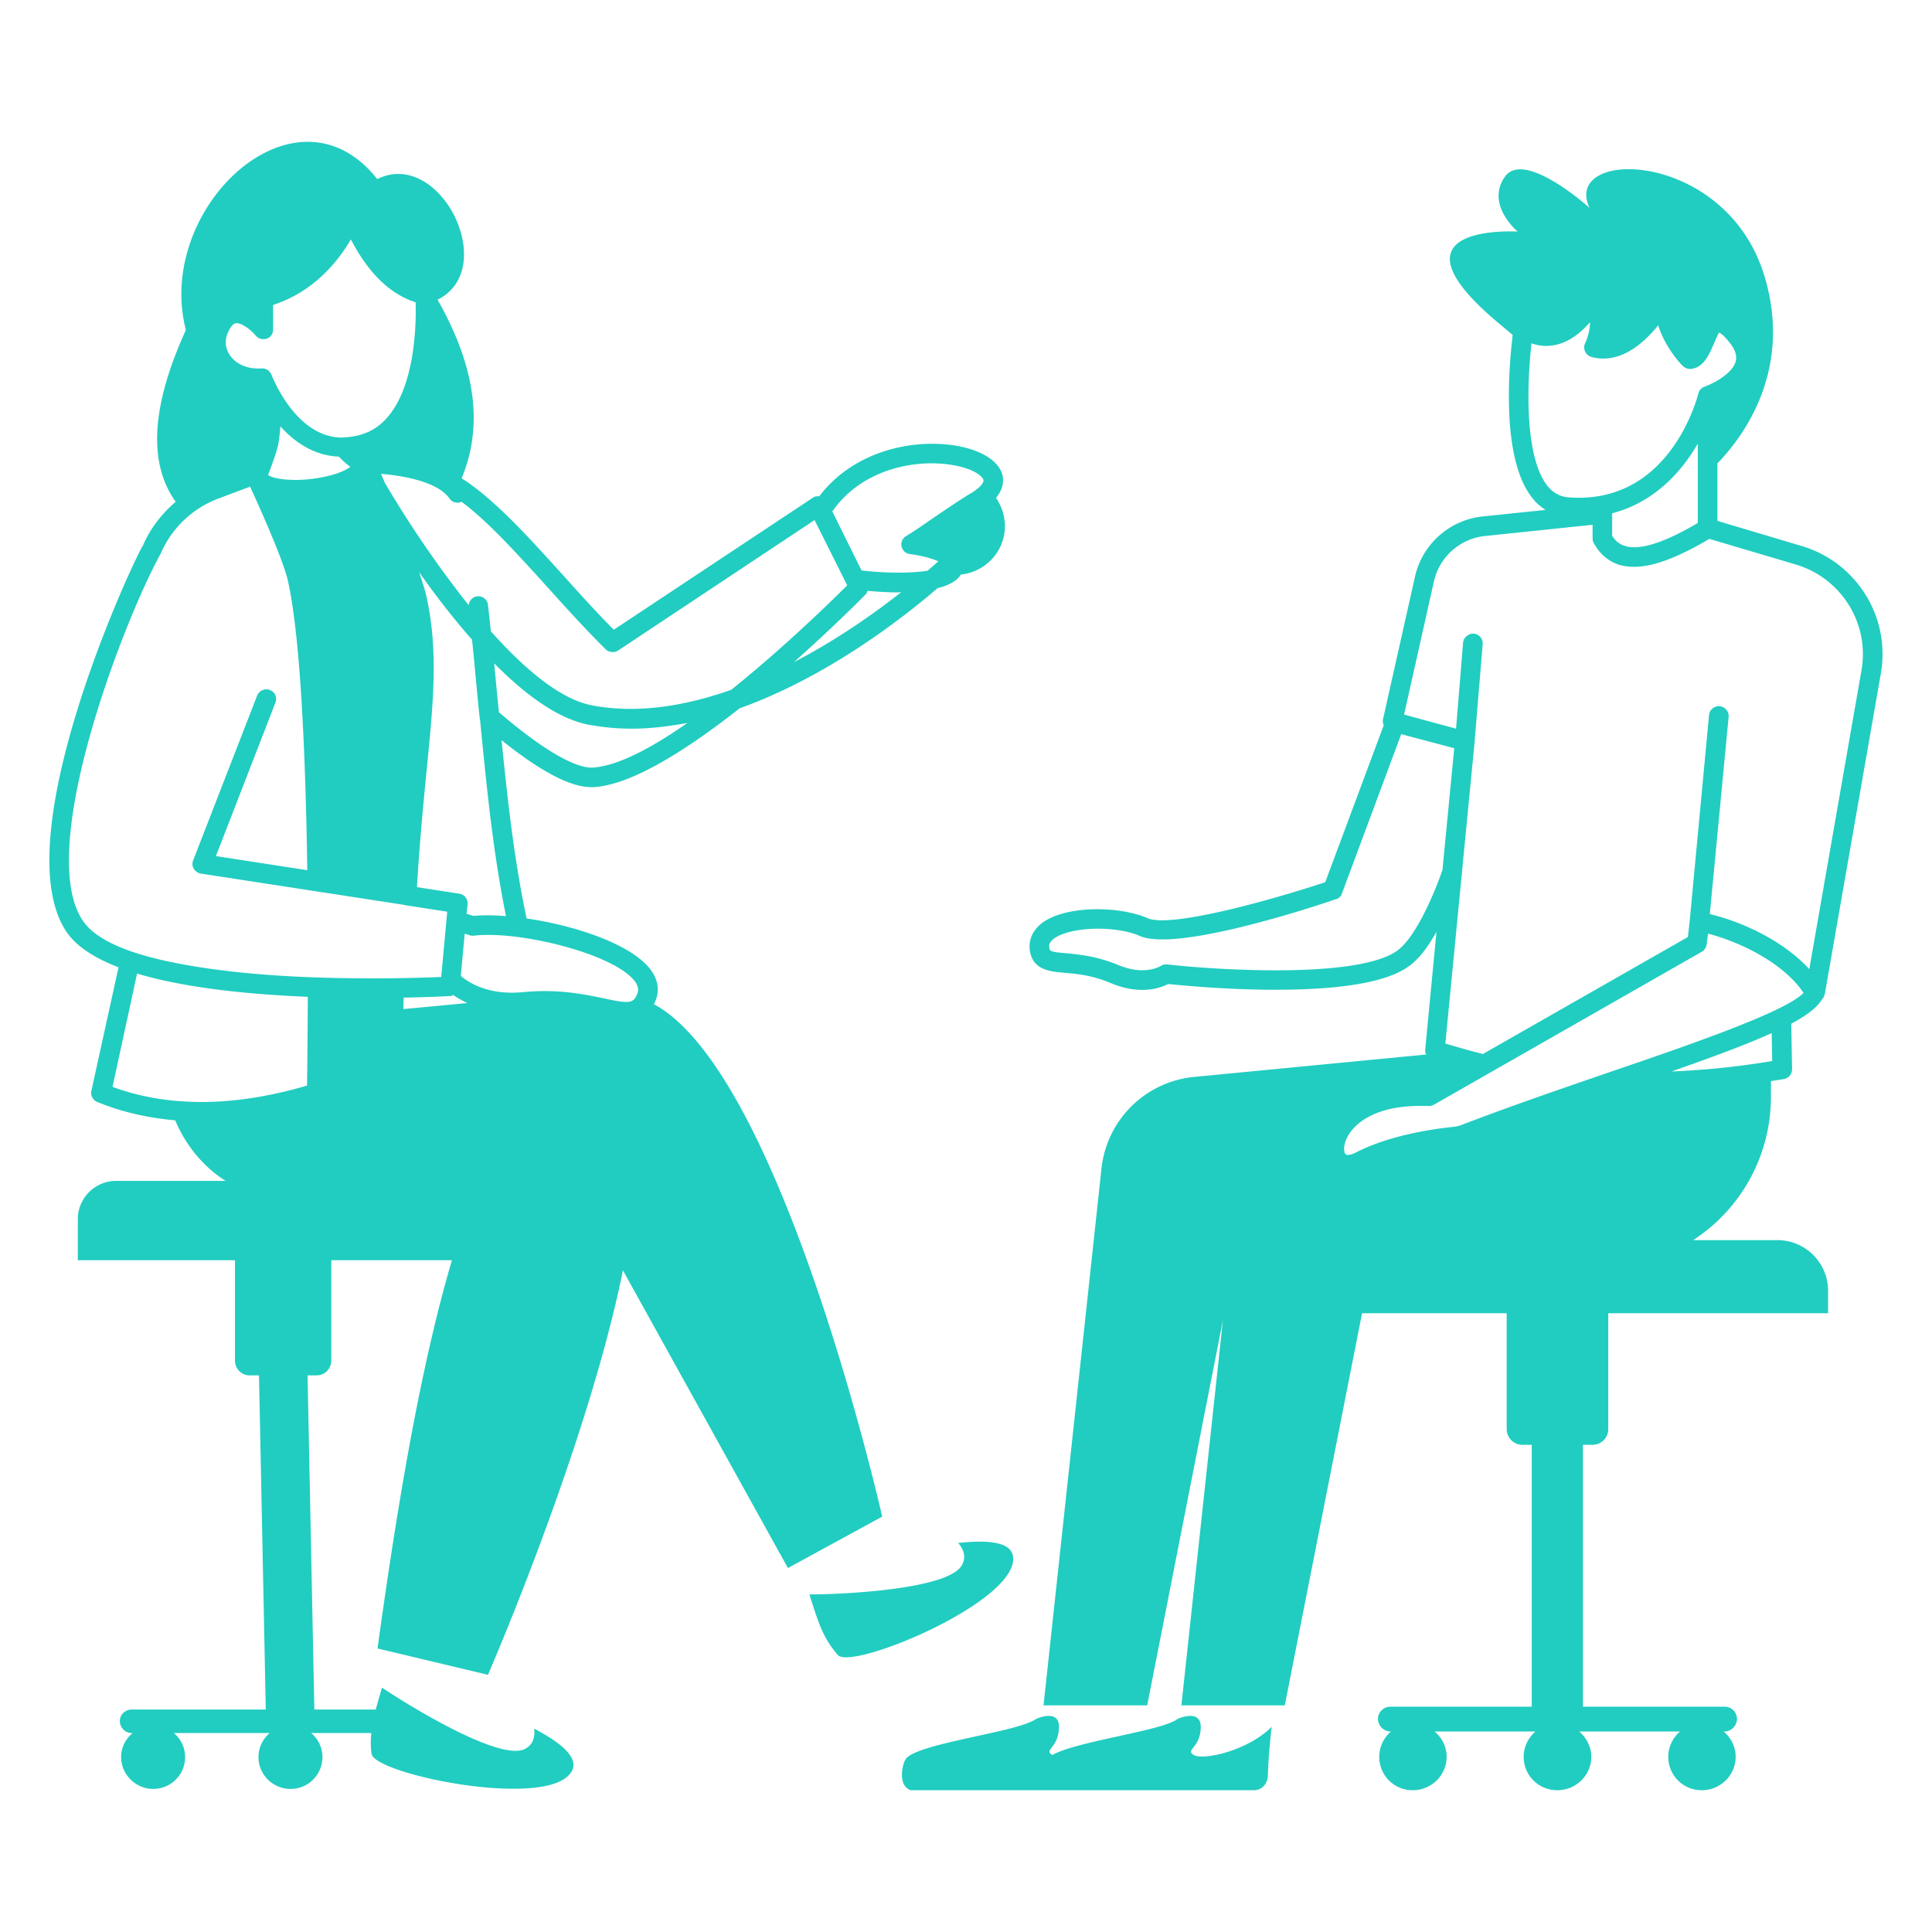 <?xml version="1.0" standalone="no"?>
<svg xmlns="http://www.w3.org/2000/svg" version="1.1" xmlns:xlink="http://www.w3.org/1999/xlink" width="512" height="512" x="0" y="0" viewBox="0 0 74 74" style="enable-background:new 0 0 512 512" xml:space="preserve" class=""><g><path d="M38.15 19.07c.26-.31.29-.6.26-.81-.1-.55-.72-.98-1.69-1.17-1.69-.32-4.01.16-5.34 1.92-.08-.01-.17 0-.24.05l-7.63 5.06c-.67-.67-1.34-1.42-1.99-2.14-1.34-1.48-2.62-2.89-3.84-3.66.87-2.07.49-4.36-.92-6.84 2.4-1.2.09-5.82-2.31-4.62-3.13-3.97-8.54 1.12-7.33 5.78-1.33 2.92-1.45 5.1-.39 6.58-.54.46-.99 1.04-1.27 1.71h-.01C4.66 22.4.17 32.47 2.61 35.78c.39.52 1.07.94 1.93 1.27L3.5 41.78c-.04.18.06.36.23.43.93.38 1.93.61 2.98.7.41.97 1.08 1.78 1.93 2.32H4.45c-.81 0-1.47.66-1.47 1.47v1.57H9v3.84c0 .32.25.57.56.57h.36l.26 12.8H5.04c-.24 0-.45.19-.45.44s.21.46.45.46h.04c-.27.22-.44.55-.44.92 0 .67.56 1.22 1.23 1.22.68 0 1.22-.55 1.22-1.22 0-.37-.17-.7-.43-.92h3.67c-.26.22-.43.55-.43.92 0 .67.55 1.22 1.23 1.22s1.22-.55 1.22-1.22c0-.37-.17-.7-.43-.92h2.3c-.02.24-.03.5.01.79.09.76 6.28 2.06 7.53.85.61-.59-.24-1.25-1.3-1.81.04.33-.05.64-.38.79-.96.44-4.33-1.61-5.45-2.36-.09.32-.17.59-.24.84h-2.35l-.26-12.8h.34c.32 0 .57-.25.57-.57v-3.84h4.62c-1.2 4.07-2.08 9.29-2.85 14.87l4.23 1.01s3.8-8.74 5.17-15.49l6.32 11.4 3.61-1.97s-3.83-16.99-8.75-19.63c.02-.03.04-.05.05-.09.13-.28.2-.73-.17-1.23-.73-.97-2.88-1.69-4.75-1.96-.48-2.29-.7-4.3-.96-6.83 1.51 1.21 2.64 1.8 3.44 1.8h.08c1.48-.08 3.63-1.47 5.6-3.02 3.3-1.18 6.16-3.38 7.58-4.6.39-.1.71-.25.88-.5v-.02c.96-.1 1.7-.89 1.7-1.86 0-.4-.13-.77-.34-1.08zM8.79 12.62c.08-.15.16-.23.25-.24.22-.02.59.27.76.48.1.12.27.16.42.11s.24-.19.24-.35v-.94c1.6-.52 2.52-1.72 2.98-2.51.67 1.29 1.49 2.09 2.48 2.41.02.8 0 3.26-1.15 4.48-.44.48-1.01.68-1.7.7-1.77-.03-2.66-2.38-2.67-2.4a.386.386 0 0 0-.35-.25h-.03c-.53.04-1-.16-1.23-.53-.19-.29-.19-.63 0-.96zm4.63 5.26c-.13.1-.39.24-.85.35-1.1.27-2.13.13-2.3-.04.1-.27.34-.9.39-1.18.03-.17.06-.42.08-.68.53.59 1.27 1.12 2.24 1.16.14.15.3.29.44.39zm-1.66 23.7c-2.79.82-5.3.84-7.45.05l.94-4.34c1.87.56 4.33.8 6.54.89-.01 1.63-.02 2.88-.03 3.4zm.42-4.14h-.01c-1.86-.06-3.82-.23-5.46-.56-1.64-.32-2.95-.82-3.49-1.55-1.95-2.64 1.54-11.59 2.91-14.08.01-.01.01-.02.01-.02 0-.01 0-.01.01-.01.41-.98 1.23-1.76 2.23-2.13l1.2-.45c.36.79 1.29 2.84 1.46 3.66.41 1.88.65 5.69.73 11.03l-3.5-.54 2.28-5.88a.365.365 0 0 0-.21-.48.38.38 0 0 0-.49.21L7.4 32.95c-.04.11-.04.23.02.32.06.1.16.17.27.19l7.8 1.2c.02.01.04.02.06.02h.03l1.55.24-.23 2.5c-1.18.05-2.89.08-4.72.02zm3.27 1.21c0-.15.01-.29.01-.44a46.5 46.5 0 0 0 1.8-.06c.04 0 .07-.03.1-.04.14.1.33.21.54.31-.76.07-1.58.15-2.45.23zm8.87-1.06c.16.23.13.38.09.48-.16.37-.3.38-1.28.17-.73-.15-1.73-.37-3.08-.24-1.33.13-2.08-.35-2.4-.62l.15-1.62.18.06c.05.02.1.02.15.02 1.77-.21 5.4.7 6.19 1.75zm-4.94-2.5c-.46-.04-.89-.04-1.25-.01l-.26-.08.04-.37a.373.373 0 0 0-.32-.4l-1.62-.25c.1-1.69.24-3.12.36-4.37.27-2.69.46-4.63.02-6.69-.05-.25-.16-.6-.3-1.01.59.84 1.28 1.74 2.03 2.59.11 1.04.28 3.03.31 3.1.28 2.86.5 5.03.99 7.49zm3.31-5.69c-.39.02-1.39-.24-3.58-2.12-.06-.59-.12-1.21-.18-1.87 1.18 1.19 2.44 2.13 3.63 2.35.54.1 1.09.15 1.64.15.71 0 1.43-.09 2.13-.22-1.36.95-2.68 1.66-3.64 1.71zm5.32-2.98c-1.73.61-3.56.93-5.32.6-1.24-.23-2.62-1.42-3.89-2.84-.03-.33-.07-.66-.11-1.01a.37.37 0 0 0-.41-.33c-.18.02-.31.17-.33.34a41.65 41.65 0 0 1-3.2-4.67c-.06-.13-.11-.26-.16-.36.88.07 2.19.31 2.63.95.11.15.3.19.46.12 1.01.75 2.12 1.98 3.28 3.26.73.81 1.48 1.64 2.24 2.39.12.12.32.14.47.05l7.53-5 1.25 2.5c-.58.58-2.42 2.38-4.44 4zm2.4-1.06c1.52-1.35 2.65-2.49 2.76-2.61.03-.03.04-.08.06-.12.32.03.73.06 1.17.06.04 0 .08-.01.12-.01-1.04.82-2.47 1.83-4.11 2.68zm6.8-6.48c-.41.24-.96.62-1.48.97-.4.28-.78.54-1.02.68-.14.08-.21.24-.18.4.04.16.16.27.32.29.5.07.87.18 1.09.28-.11.1-.25.22-.41.36-.57.09-1.48.11-2.53-.01l-1.12-2.26c1.11-1.61 3.19-2.05 4.7-1.76.74.14 1.06.42 1.09.56.01.09-.1.27-.46.49zM36.7 59.1c.22.25.32.56.13.87-.55.9-4.48 1.1-5.83 1.1.35 1.07.49 1.62 1.09 2.32.5.58 6.35-1.81 6.7-3.52.17-.83-.9-.9-2.09-.77zM48.71 66.14c-.08.65-.13 1.3-.15 1.9-.02.3-.24.53-.53.53H34.89c-.52-.15-.34-1.05-.17-1.23.5-.55 3.93-.97 4.8-1.41.05-.02.11-.05.15-.08l.01-.01c.11-.05.93-.38.88.36-.03.76-.6.82-.25 1.02.84-.49 3.83-.88 4.64-1.29.05-.02.1-.05.14-.08l.01-.01c.12-.05.93-.38.89.36-.03.77-.62.82-.25 1.03.38.19 2.05-.17 2.97-1.09z" fill="#21cdc0" opacity="1" data-original="#000000" class=""/><path d="M69.76 38.32c.01-.01.01-.02.02-.03.03-.04.07-.08.08-.12.01-.01.01-.02.01-.03 0-.02.02-.03.02-.04l2.15-12.3c.38-2.15-.92-4.25-3.01-4.88l-3.25-.97v-2.2c.99-1.02 2.92-3.59 1.78-7.25-1.51-4.79-7.75-4.84-6.68-2.54 0 0-2.49-2.25-3.24-1.19-.75 1.07.49 2.1.49 2.1s-5.44-.34-.57 3.64l.38.32c-.13 1.07-.48 4.71.75 6.24.15.2.32.34.51.46l-2.4.25a2.975 2.975 0 0 0-2.61 2.34l-1.22 5.44c-.01.08 0 .15.03.22l-2.24 6.01c-2.26.75-5.96 1.75-6.8 1.38-1.07-.47-3.11-.5-4.03.17-.36.27-.53.63-.49 1.02.09.79.75.85 1.33.9.47.04 1.06.09 1.79.4 1.1.46 1.88.19 2.18.03.49.05 2.23.22 4.11.22 1.99 0 4.13-.18 5.11-.9.4-.28.76-.78 1.06-1.32l-.43 4.5c-.01.08.01.14.04.2l-8.91.86a3.949 3.949 0 0 0-3.53 3.5l-2.22 20.57h3.97l2.9-14.75-1.59 14.75h3.96l2.96-15.02h5.54v4.44c0 .33.27.6.6.6h.36v10.03h-5.41c-.26 0-.48.2-.48.47 0 .26.22.48.48.48h.02a1.276 1.276 0 0 0 .83 2.25c.71 0 1.3-.57 1.3-1.28 0-.39-.18-.73-.46-.97h3.86c-.27.24-.45.58-.45.97 0 .71.57 1.28 1.29 1.28.71 0 1.3-.57 1.3-1.28 0-.39-.19-.73-.46-.97h3.86a1.276 1.276 0 0 0 .83 2.25c.71 0 1.3-.57 1.3-1.28 0-.39-.18-.73-.46-.97h.04c.25 0 .47-.22.47-.48a.47.47 0 0 0-.47-.47h-5.43V55.34H61c.33 0 .6-.27.6-.6V50.3h8.42v-.86c0-1.07-.87-1.94-1.94-1.94h-3.23a6.529 6.529 0 0 0 2.98-5.49v-.6c.17-.03.33-.05.5-.08.18-.03.31-.19.31-.38l-.03-1.74c.58-.31.96-.6 1.15-.89zm-11.1-25.17c.33.12.67.13 1.01.04.52-.14.94-.51 1.23-.85 0 .44-.18.79-.18.79a.381.381 0 0 0 .23.54c1.09.3 2.01-.52 2.56-1.21.29.9.91 1.53.95 1.56.08.08.19.12.31.11.48-.05.69-.54.86-.93.07-.16.18-.42.21-.46 0 0 .12.02.39.36.23.28.31.52.25.75-.14.49-.91.86-1.19.96a.37.37 0 0 0-.24.26v.01c-.05.17-1.1 4.26-4.96 3.97-.33-.02-.6-.17-.82-.44-.89-1.12-.78-3.96-.61-5.46zm6.37 3.84v3.04c-1.27.75-2.2 1.05-2.76.89a.858.858 0 0 1-.52-.4v-.86c1.65-.43 2.68-1.63 3.28-2.67zM53.52 36.41c-1.49 1.08-6.87.75-8.81.53a.361.361 0 0 0-.25.06c-.03.01-.61.38-1.61-.03-.84-.35-1.52-.41-2.02-.46-.62-.05-.62-.08-.64-.23-.01-.06-.02-.18.18-.33.63-.46 2.35-.51 3.29-.1 1.37.61 6.5-1.06 7.51-1.41.11-.03.2-.11.23-.22l2.27-6.1 2.03.54-.45 4.66c-.24.7-.97 2.54-1.73 3.09zm10.5 4.63c1.6-.56 2.89-1.04 3.84-1.47l.02 1.07c-1.31.22-2.6.35-3.86.4zm-2.44.05c-1.89.65-3.84 1.32-5.63 2.01-.09.03-.18.05-.27.06-.69.07-2.44.3-3.78 1-.17.08-.3.1-.36.05-.06-.06-.1-.27.02-.56.27-.64 1.15-1.29 2.81-1.29h.33c.08.01.15-.01.21-.04l10.28-5.87c.1-.06.17-.17.18-.29l.05-.4c1.37.36 2.94 1.19 3.66 2.27-.69.73-4.45 2.02-7.5 3.06zm3.91-6.08.72-7.55c.02-.21-.14-.39-.34-.41s-.39.13-.41.34l-.74 7.88-.07.62-7.85 4.48c-.53-.13-1-.27-1.44-.4l1.12-11.54v-.01l.31-3.74a.373.373 0 0 0-.34-.41c-.2-.01-.39.14-.41.34l-.27 3.3-1.99-.54 1.14-5.09c.21-.95 1-1.65 1.96-1.75L61 20.1v.52c0 .06.01.12.04.17.24.45.59.73 1.03.86.16.04.34.06.52.06.73 0 1.67-.35 2.88-1.07l3.34.99c1.73.53 2.8 2.26 2.49 4.04l-2 11.45c-.96-1.05-2.49-1.79-3.81-2.11z" fill="#21cdc0" opacity="1" data-original="#000000" class=""/></g></svg>